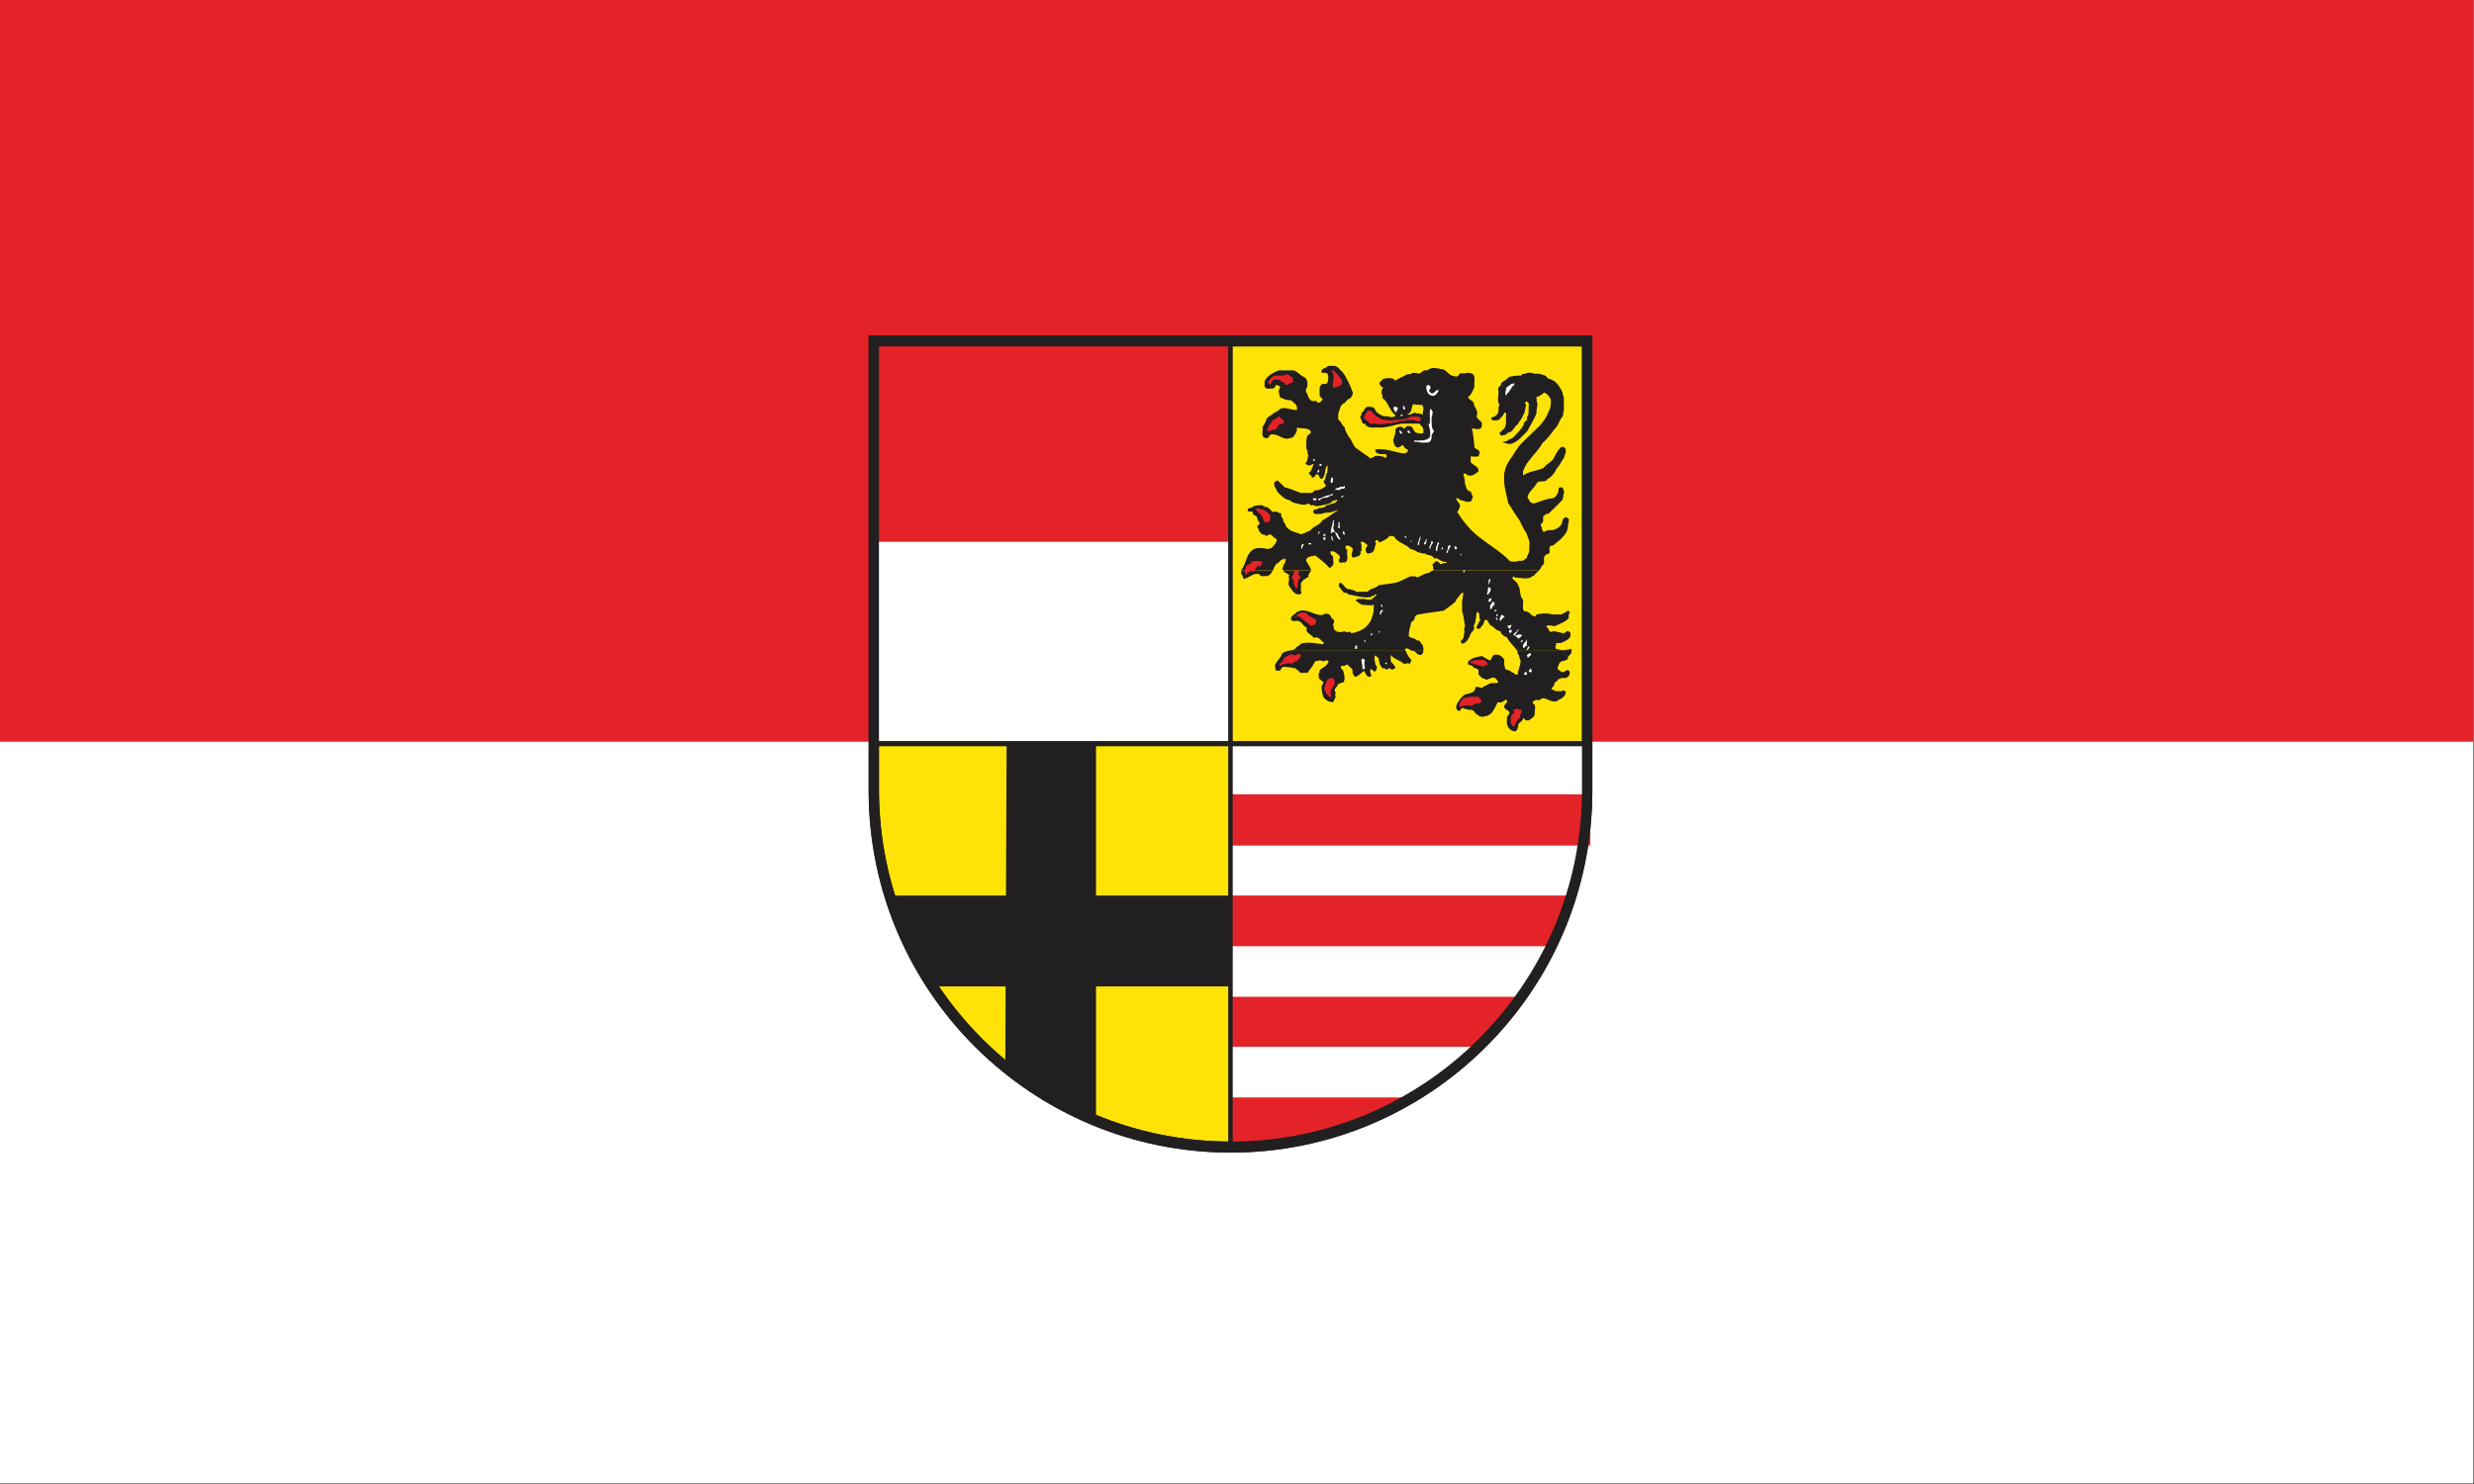 <?xml version="1.0" encoding="UTF-8" standalone="no"?>
<!-- Created with Inkscape (http://www.inkscape.org/) -->

<svg
   xmlns:dc="http://purl.org/dc/elements/1.1/"
   xmlns:cc="http://creativecommons.org/ns#"
   xmlns:rdf="http://www.w3.org/1999/02/22-rdf-syntax-ns#"
   xmlns:svg="http://www.w3.org/2000/svg"
   xmlns="http://www.w3.org/2000/svg"
   xmlns:sodipodi="http://sodipodi.sourceforge.net/DTD/sodipodi-0.dtd"
   xmlns:inkscape="http://www.inkscape.org/namespaces/inkscape"
   version="1.1"
   id="svg2"
   width="2000"
   height="1200"
   viewBox="0 0 2000 1200"
   sodipodi:docname="Flagge Saalekreis.svg"
   inkscape:version="0.92.3 (2405546, 2018-03-11)">
  <rect x="0" y="0" width="2000" height="1200" fill="#333333" stroke="none"/>
  <defs
     id="defs6">
    <clipPath
       id="clipPath223-2">
      <path
         inkscape:connector-curvature="0"
         id="path225-3"
         d="m 404.161,505.122 v -166.41 h 155.181 v 166.41" />
    </clipPath>
    <inkscape:perspective
       id="perspective10"
       inkscape:persp3d-origin="372.04724 : 350.78739 : 1"
       inkscape:vp_z="744.09448 : 526.18109 : 1"
       inkscape:vp_y="0 : 1000 : 0"
       inkscape:vp_x="0 : 526.18109 : 1"
       sodipodi:type="inkscape:persp3d" />
    <inkscape:perspective
       sodipodi:type="inkscape:persp3d"
       inkscape:vp_x="0 : 0.5 : 1"
       inkscape:vp_y="0 : 1000 : 0"
       inkscape:vp_z="1 : 0.5 : 1"
       inkscape:persp3d-origin="0.5 : 0.33333333 : 1"
       id="perspective2824" />
    <inkscape:perspective
       sodipodi:type="inkscape:persp3d"
       inkscape:vp_x="0 : 0.5 : 1"
       inkscape:vp_y="0 : 1000 : 0"
       inkscape:vp_z="1 : 0.5 : 1"
       inkscape:persp3d-origin="0.5 : 0.33333333 : 1"
       id="perspective2917" />
    <inkscape:perspective
       sodipodi:type="inkscape:persp3d"
       inkscape:vp_x="0 : 0.5 : 1"
       inkscape:vp_y="0 : 1000 : 0"
       inkscape:vp_z="1 : 0.5 : 1"
       inkscape:persp3d-origin="0.5 : 0.33333333 : 1"
       id="perspective2939" />
    <inkscape:perspective
       sodipodi:type="inkscape:persp3d"
       inkscape:vp_x="0 : 0.5 : 1"
       inkscape:vp_y="0 : 1000 : 0"
       inkscape:vp_z="1 : 0.5 : 1"
       inkscape:persp3d-origin="0.5 : 0.33333333 : 1"
       id="perspective3163" />
    <inkscape:perspective
       sodipodi:type="inkscape:persp3d"
       inkscape:vp_x="-50 : 600 : 1"
       inkscape:vp_y="0 : 1000 : 0"
       inkscape:vp_z="700 : 600 : 1"
       inkscape:persp3d-origin="300 : 400 : 1"
       id="perspective2852" />
    <inkscape:perspective
       sodipodi:type="inkscape:persp3d"
       inkscape:vp_x="-50 : 600 : 1"
       inkscape:vp_y="0 : 1000 : 0"
       inkscape:vp_z="700 : 600 : 1"
       inkscape:persp3d-origin="300 : 400 : 1"
       id="perspective3108" />
    <inkscape:perspective
       sodipodi:type="inkscape:persp3d"
       inkscape:vp_x="-50 : 600 : 1"
       inkscape:vp_y="0 : 1000 : 0"
       inkscape:vp_z="700 : 600 : 1"
       inkscape:persp3d-origin="300 : 400 : 1"
       id="perspective6350" />
    <inkscape:perspective
       sodipodi:type="inkscape:persp3d"
       inkscape:vp_x="-50 : 600 : 1"
       inkscape:vp_y="0 : 1000 : 0"
       inkscape:vp_z="700 : 600 : 1"
       inkscape:persp3d-origin="300 : 400 : 1"
       id="perspective3332" />
  </defs>
  <sodipodi:namedview
     pagecolor="#ffffff"
     bordercolor="#666666"
     borderopacity="1"
     objecttolerance="10"
     gridtolerance="10"
     guidetolerance="10"
     inkscape:pageopacity="0"
     inkscape:pageshadow="2"
     inkscape:window-width="1920"
     inkscape:window-height="1017"
     id="namedview4"
     showgrid="false"
     inkscape:zoom="0.568"
     inkscape:cx="1000"
     inkscape:cy="600"
     inkscape:window-x="-8"
     inkscape:window-y="-8"
     inkscape:window-maximized="1"
     inkscape:current-layer="g1009" />
  <g
     id="g1015"
     transform="scale(2.548,2.553)">
    <g
       inkscape:label="g1009"
       transform="scale(1.384,1.243)"
       id="g1009">
      <rect
         y="0"
         x="0"
         height="378"
         width="567"
         id="rect2"
         style="display:inline;fill:#ffffff;fill-opacity:1;stroke-width:59.767" />
      <rect
         y="0"
         x="0"
         height="189"
         width="567"
         id="rect4"
         style="fill:#e42328;fill-opacity:1;stroke-width:59.767" />
    </g>
  </g>
  <g
     id="g1539"
     transform="matrix(1.455,0,0,1.458,702.222,271.193)">
    <path
       id="path1250"
       d="m 399.211,252.719 c -0.36,109.081 -88.922,197.643 -198,197.643 -109.441,0 -198,-88.562 -198.36,-197.643 V 3.24 h 396.36 z"
       inkscape:connector-curvature="0"
       style="fill:#ffe307" />
    <path
       id="path1252"
       d="m 399.211,252.719 2.88,0.36 C 401.731,363.959 311.37,453.238 201.211,453.238 90.691,453.239 0.331,363.959 0,253.08 V 252.72 0 h 402.091 v 253.08 l -2.88,-0.361 h -2.88 V 6.12 H 5.73 v 246.599 c 0.36,107.279 87.48,194.402 195.48,194.402 107.64,0 194.789,-87.123 195.12,-194.402 z"
       inkscape:connector-curvature="0"
       style="fill:#211f1f" />
    <rect
       id="rect1254"
       height="111.24"
       width="198"
       y="3.599"
       x="3.211"
       style="fill:#e42328" />
    <rect
       id="rect1256"
       height="111.571"
       width="198"
       y="114.479"
       x="3.211"
       style="fill:#ffffff" />
    <polygon
       id="polygon1258"
       points="126.331,436.32 126.331,227.161 76.649,227.161 75.929,406.08 82.77,411.479 91.409,417.959 100.77,424.44 107.25,428.041 117,431.641 "
       style="fill:#211f1f" />
    <polygon
       id="polygon1260"
       points="16.169,321.839 12.571,310.68 200.851,310.68 200.851,361.08 34.529,361.08 29.49,352.8 24.091,341.641 19.77,331.56 "
       style="fill:#211f1f" />
    <polygon
       id="polygon1262"
       points="389.851,309.239 384.451,325.8 378.691,340.2 371.13,352.44 363.211,365.401 354.571,378.362 342,390.599 330.451,401.758 316.049,412.56 301.649,422.641 282.571,432.362 266.37,439.92 244.049,447.122 221.01,449.999 201.211,450.719 201.211,226.44 399.571,226.44 398.851,239.758 398.49,256.32 397.77,268.92 397.049,283.32 393.809,295.2 "
       style="fill:#ffffff" />
    <polygon
       id="polygon1264"
       points="388.049,322.92 381.211,338.758 200.851,338.758 200.851,310.68 390.929,310.68 "
       style="fill:#e42328" />
    <polygon
       id="polygon1266"
       points="200.851,366.839 364.289,366.839 359.25,373.68 352.049,382.68 346.289,389.161 340.529,394.56 200.851,394.56 "
       style="fill:#e42328" />
    <polygon
       id="polygon1268"
       points="266.37,440.278 256.289,443.518 247.649,445.68 238.649,447.839 230.73,449.278 220.289,450.719 200.851,450.719 200.851,422.641 305.61,422.641 296.61,426.599 290.49,429.479 285.451,431.999 278.61,435.239 271.77,437.758 "
       style="fill:#e42328" />
    <rect
       id="rect1270"
       height="28.441"
       width="200.49"
       y="254.518"
       x="200.49"
       style="fill:#e42328" />
    <path
       id="path1272"
       d="m 399.211,252.719 2.88,0.36 C 401.731,363.959 311.37,453.238 201.211,453.238 90.691,453.239 0.331,363.959 0,253.08 V 252.72 0 h 402.091 v 253.08 l -2.88,-0.361 h -2.88 V 6.12 H 5.73 v 246.599 c 0.36,107.279 87.48,194.402 195.48,194.402 107.64,0 194.789,-87.123 195.12,-194.402 z"
       inkscape:connector-curvature="0"
       style="fill:#211f1f" />
    <rect
       id="rect1274"
       height="448.562"
       width="2.52"
       y="1.8"
       x="199.77"
       style="fill:#211f1f" />
    <rect
       id="rect1276"
       height="2.881"
       width="397.772"
       y="225"
       x="1.049"
       style="fill:#211f1f" />
    <path
       id="path1278"
       d="m 390.571,174.959 c 0.357,2.161 -2.522,2.52 -2.162,4.68 -1.078,0.36 -1.799,1.08 -3.24,1.08 -1.799,0.721 -1.799,2.521 -2.52,3.961 0.36,0.719 1.441,1.44 2.159,1.799 2.191,1.441 2.883,-2.52 4.682,0 0.36,1.8 -0.721,2.881 -2.159,3.601 -1.081,0 -2.522,-0.36 -3.24,0.36 -1.441,0 -1.441,2.159 -2.88,1.8 0,1.44 -0.721,2.159 -1.081,2.88 l -0.721,0.359 c 0,1.441 1.441,1.081 2.162,1.8 1.438,0 3.598,0.36 4.318,-0.359 1.11,-0.36 0.721,0.719 1.441,0.719 0,1.44 -0.721,2.521 -1.802,3.24 -0.36,0.719 -1.799,0.719 -2.88,1.8 -3.601,1.799 -7.198,-3.24 -9.36,-0.721 -1.078,0.721 -2.159,0 -3.24,0.36 -0.357,0.721 -1.438,0.721 -1.049,1.8 2.13,0.719 1.049,3.599 1.049,5.041 0.36,2.52 -1.799,3.239 -3.24,4.318 -1.438,0.36 -2.159,-0.359 -3.237,-1.438 0.357,1.799 -2.162,2.52 -2.522,3.599 -0.357,1.8 -0.357,3.24 -1.799,3.959 -2.159,0 -3.601,-1.438 -4.321,-3.239 -0.718,-1.44 0,-3.24 -0.357,-4.68 0.718,-0.36 0.718,-1.44 1.438,-1.8 0.36,-2.161 -2.159,-1.8 -2.88,-3.601 -0.36,-2.159 2.88,-2.52 1.081,-4.32 -1.441,0.721 -2.52,2.161 -4.682,1.44 -1.078,2.161 -2.159,5.041 -4.318,6.841 -0.36,0.359 -1.441,0.359 -1.802,1.08 -1.409,-0.721 -2.159,1.08 -2.88,0 -1.078,0.36 -1.799,-0.721 -2.52,-1.08 -1.438,-0.721 -1.438,-2.161 -2.88,-2.521 -1.799,0 -3.601,-0.359 -5.039,-1.08 -1.441,0.36 -1.081,2.161 -2.88,1.44 -0.36,-0.719 -1.081,-1.44 -0.721,-2.52 0.721,-2.52 2.52,-4.32 4.318,-6.12 1.802,-0.721 4.321,-1.08 5.763,-2.161 -0.36,-1.08 1.078,-0.719 0.357,-1.8 1.802,-1.799 3.601,1.441 4.682,-0.719 1.438,-0.36 2.52,-1.44 3.961,-1.8 1.438,-0.36 3.598,0.36 4.318,-0.719 -0.721,-1.08 -1.438,-2.521 -3.24,-2.521 0,0.721 -1.438,-0.359 -1.078,0.721 -1.441,-0.36 -2.162,1.44 -3.24,0 -1.441,0 -2.162,-1.08 -2.88,-1.8 -1.441,-0.719 0.357,-3.599 -1.441,-3.599 -0.721,-0.721 -2.159,-0.36 -2.52,-1.8 -0.721,0.359 -0.721,-0.721 -1.799,-0.36 -0.691,-0.36 -0.691,-0.719 -0.691,-1.8 2.13,-2.52 5.73,-2.88 7.89,-3.24 1.441,1.081 3.24,1.8 4.321,2.521 1.078,-1.081 1.078,-2.521 2.52,-3.24 2.52,-0.36 3.961,0.719 5.039,2.159 1.081,0.721 -0.36,2.881 0.721,4.32 -0.36,2.88 3.24,1.441 3.601,3.24 1.799,0 2.159,2.161 3.601,1.081 0,-3.24 2.88,-6.48 0.718,-9.36 0.36,-1.8 -1.078,-1.081 -0.718,-2.52 0,-0.36 -0.36,-0.721 -0.36,-1.081 z m -82.441,0 c 0,0.36 0,0.36 0,0.721 -0.36,1.08 -1.081,1.799 -2.13,1.44 -1.471,0 -1.831,-1.8 -3.27,-2.161 z m -9.721,0 c 0.721,2.161 2.162,3.961 3.24,5.401 -0.721,0.359 -0.36,1.44 -1.078,1.8 -1.081,-0.721 -1.802,0 -3.24,0 -2.162,-2.161 -5.76,-2.521 -7.201,-5.041 0,1.44 -0.36,3.24 0.36,4.32 1.081,0.721 1.799,1.8 2.159,2.88 -0.36,0.721 -1.078,0.721 -1.799,1.08 -0.721,0 -0.721,-1.08 -2.159,-0.719 0,1.08 -1.081,0.36 -1.802,0.36 0,-0.721 -0.721,-0.36 -1.081,-0.36 -2.159,-1.44 -2.159,-3.961 -2.52,-5.76 l -1.799,-1.441 c -0.721,0.721 -0.36,2.161 -0.36,2.881 0.36,1.08 0.36,2.88 1.441,3.599 -0.36,0.721 -0.36,2.161 -1.441,2.52 -0.36,-0.359 -1.438,-1.08 -2.13,-1.438 -1.471,2.159 1.77,3.599 -0.75,4.32 -1.441,0 -2.159,-1.8 -2.88,-3.24 -1.799,0.719 -2.88,2.88 -5.039,3.24 -1.081,-0.721 -1.802,-2.161 -1.441,-3.961 l -2.88,-2.88 c -1.081,0.36 -1.799,1.08 -3.24,0.721 -0.36,0.359 -0.721,1.44 0,1.8 1.081,0.359 1.081,2.159 1.441,3.239 0.36,1.44 0.36,3.601 -0.721,4.32 -1.441,-0.359 -1.441,1.081 -2.88,0.721 0.39,1.8 -2.52,2.159 -1.441,4.32 1.081,0.721 -0.718,1.44 0.36,2.521 -0.36,1.438 -1.078,2.159 -1.438,3.239 -2.162,0 -4.321,-1.08 -5.399,-2.88 -0.691,-0.359 0,-1.8 -0.691,-1.8 0,-1.799 -0.75,-3.24 0,-5.039 0.691,0.36 0,-1.081 0.691,-1.081 -0.36,-1.438 -3.24,-1.438 -2.522,-3.959 -0.718,-1.08 0.721,-1.44 0.36,-2.88 1.802,-1.8 4.321,-2.161 5.042,-5.041 -0.36,-0.359 -1.081,-0.719 -1.802,-0.359 -1.438,1.08 -2.88,-1.081 -4.318,0.359 -1.081,-0.719 -1.441,0.36 -2.162,1.441 -0.718,1.438 -2.159,3.239 -3.598,5.039 -1.441,-0.36 -3.961,0.721 -4.682,-1.08 -0.721,-0.36 -1.438,-1.08 -1.799,-1.44 -2.52,-0.36 -4.321,-1.081 -7.201,-0.721 -0.36,0.36 -1.081,0.721 -1.081,1.8 -0.718,0 -2.52,0.719 -2.88,-0.36 0,-1.08 -0.718,-2.88 0.36,-3.599 0.721,-1.8 2.88,-3.24 3.24,-5.401 1.081,-0.719 2.159,-1.08 3.24,-1.44 h 65.521 z"
       inkscape:connector-curvature="0"
       style="fill:#211f1f" />
    <path
       id="path1280"
       d="m 372.571,130.32 c -1.081,1.08 -2.162,1.8 -2.88,2.88 -0.691,0.36 -1.441,0.36 -1.802,1.08 -2.88,1.081 -6.12,0 -9,0 l -0.36,-0.719 c -0.36,0.36 -1.078,0.719 -0.721,1.44 1.081,1.08 2.883,2.161 3.24,3.959 1.441,2.161 0.36,5.76 2.522,7.56 0.357,2.161 -0.721,5.041 0.718,6.48 2.162,0 3.24,1.08 4.321,2.52 1.081,-0.359 1.438,1.08 2.159,0 0,-1.08 1.081,-0.719 2.159,-1.08 2.162,-0.36 5.071,-0.36 6.841,0.36 2.159,-0.36 5.399,0.719 6.841,-1.081 0.721,0 1.438,-0.719 1.799,-1.08 2.52,0.721 -0.36,2.161 0.721,3.959 -2.13,2.521 -5.039,3.24 -7.919,4.68 -0.721,0 -2.52,-0.719 -4.321,-0.359 l -0.36,0.719 c 1.471,0.721 1.081,2.521 2.52,2.88 1.802,-1.08 4.321,0.36 5.76,0.36 2.522,1.44 2.522,-2.161 4.682,-0.36 0.721,0.36 0.36,1.44 0.36,2.521 -1.081,2.159 -3.961,2.88 -5.399,3.599 h -2.522 c 0.36,1.44 -1.078,2.161 0,3.24 0.36,0.36 1.441,-0.36 1.441,0.36 2.52,0.719 5.039,0 6.841,-0.36 0.36,0.36 0.36,0.719 0.36,1.08 h -30.24 c -1.802,-2.88 -4.682,-5.039 -5.76,-7.56 -1.802,-0.359 -2.162,-1.44 -3.24,-2.159 0.36,-1.08 -0.721,-1.08 -1.081,-1.44 -1.799,0 -2.88,-2.521 -4.679,-2.88 -0.721,-0.721 -1.081,-1.8 -1.802,-2.88 -0.36,-0.36 -1.438,-0.36 -1.77,0.359 0,1.8 -1.471,2.88 -2.549,4.32 h -1.441 c -0.721,-1.799 1.081,-2.52 1.081,-3.959 0,-0.36 1.078,-0.36 0.718,-1.08 -1.078,-1.081 0.36,-3.961 -1.799,-4.32 -0.721,2.159 -0.36,5.399 -1.799,7.56 1.078,3.24 -2.162,3.599 -2.162,5.76 -1.049,2.159 -2.159,3.959 -4.318,4.32 -0.721,0 -0.36,-1.08 -0.721,-1.8 2.159,-0.721 1.441,-3.24 2.159,-5.039 -1.078,-1.081 0.721,-2.521 0,-3.961 -0.36,-2.52 -0.718,-5.039 -1.438,-7.2 v -5.401 l 0.721,-4.679 c -1.441,-0.721 -1.081,1.08 -2.162,1.08 -0.36,1.44 -1.799,1.8 -2.159,3.599 -1.799,1.8 -4.321,3.24 -6.48,5.041 -3.958,0.721 -8.279,1.08 -11.88,1.8 -1.438,0.36 -3.601,0 -4.318,1.8 0,1.44 -0.721,2.159 -1.802,2.52 -0.721,2.88 -1.799,5.401 -1.438,8.281 1.078,1.08 3.598,0.719 4.318,2.159 2.162,-0.36 2.162,1.8 3.24,2.52 0.36,1.441 0.721,2.161 0.36,3.24 h -5.399 c 0,0 0,0 -0.36,0 -1.441,0 -2.159,-1.44 -3.601,-1.44 0,0.36 -1.078,0.36 -0.721,1.08 0.36,0 0.36,0.36 0.36,0.36 h -65.52 c 1.802,-0.36 3.601,-0.36 4.682,-1.799 0.718,-1.081 2.159,-1.081 2.52,-2.161 3.601,-1.08 7.559,-0.36 10.078,0 1.081,0 2.522,0.719 2.88,-0.36 -1.799,-1.44 -2.88,-3.959 -5.76,-2.88 -1.078,-1.8 -3.24,-2.161 -3.958,-3.959 V 162 c -2.162,-0.721 -2.522,-3.24 -4.682,-3.601 -1.078,-0.359 -3.24,0.721 -3.958,-0.719 -0.36,-2.52 2.52,-2.88 3.237,-4.32 0.36,-0.36 1.441,0 1.802,-0.721 4.318,-0.719 7.919,2.521 12.27,2.521 0.691,-0.36 1.409,-1.081 2.851,-0.721 2.159,0 1.799,2.88 3.601,3.24 0.718,1.799 -1.081,2.52 0,3.959 -0.36,1.44 0.718,1.8 1.438,2.521 1.11,0.359 2.88,0.719 3.961,0 1.078,0 1.799,0.359 2.159,0.719 0,-0.719 1.081,-0.36 1.799,-0.36 0,1.08 1.081,0.36 2.191,0.36 2.13,-0.719 5.73,-1.8 7.529,-4.68 1.802,-1.8 2.162,-3.959 2.88,-6.48 0.36,-1.08 0,-2.88 0.36,-4.32 -2.159,0.721 -4.679,0 -6.841,0 -1.078,-0.719 -2.159,-1.44 -3.237,-2.159 0.357,-1.8 3.237,-0.721 5.039,-1.08 0.721,0.719 2.52,0.359 3.601,0.359 1.078,-1.08 2.159,-1.8 2.88,-2.52 -1.081,-1.8 -0.721,1.44 -2.52,0.36 l -0.36,0.719 c -4.682,0.721 -8.64,-0.719 -12.961,-1.44 -0.36,-1.08 -1.799,-0.719 -2.52,-1.08 -0.721,-1.081 -1.802,-2.161 -2.52,-3.24 0,-0.721 -0.331,-1.8 0.718,-2.159 2.162,0.719 2.522,3.959 5.402,3.599 1.078,0.719 2.88,0.36 3.24,1.44 h 6.478 c 1.831,-2.159 4.682,-1.8 6.12,-3.601 3.601,-0.719 7.562,-0.719 10.802,-1.799 2.909,-1.081 4.318,-2.161 7.198,-3.24 1.081,0.36 2.88,-0.36 3.24,0.719 2.52,-0.719 4.321,-2.52 6.841,-2.52 0.36,-0.719 1.799,-1.08 2.159,-1.44 h 59.042 z m -126.72,0 c -0.36,1.08 -1.802,1.8 -1.441,3.601 -1.799,1.08 -3.601,1.799 -4.318,3.959 0.36,1.44 -0.36,3.24 0.36,4.68 0,1.08 -1.081,1.08 -2.162,1.08 -2.52,-0.719 -3.24,-2.88 -4.679,-4.68 -1.081,-1.44 0.721,-3.599 -0.36,-5.399 0.36,0 0.36,-0.36 0.36,-0.721 -1.081,-1.08 -2.88,-1.08 -3.24,-2.52 z m -21.241,0 c -0.721,1.44 -1.441,2.52 -3.24,3.24 -1.441,-0.36 -3.601,0.719 -4.321,-1.081 -3.598,-1.08 -5.399,2.161 -8.64,2.521 -0.718,-0.721 -0.36,-2.161 -1.409,-2.521 0,-0.719 0,-1.438 0,-2.159 z"
       inkscape:connector-curvature="0"
       style="fill:#211f1f" />
    <path
       id="path1282"
       d="m 207,130.32 c 0,-0.36 0.331,-0.721 0.691,-1.08 2.52,-3.961 1.799,-7.92 6.478,-10.8 1.831,-0.721 5.042,-0.721 6.841,0 1.799,0 3.24,-0.36 3.99,-1.8 1.049,-1.08 1.77,-2.161 1.77,-3.599 -1.438,-0.721 -2.159,-1.441 -3.24,-2.521 -1.438,-0.719 -2.159,1.8 -3.601,0 -1.799,0.36 -2.159,-1.44 -3.237,-2.159 0.357,-1.44 -1.081,-1.44 -0.691,-2.521 0.691,-0.719 1.049,-1.08 1.409,-1.799 -1.078,-0.721 -1.409,-2.161 -1.799,-3.601 -0.721,-0.721 -2.52,-0.721 -2.159,-2.161 -0.36,-1.44 -2.88,0.36 -2.88,-1.44 0.357,-1.799 2.88,-0.719 3.237,-2.159 1.802,-0.36 5.042,-1.081 6.12,0.36 2.162,0 3.24,1.438 4.321,2.88 1.081,0 2.52,-0.721 3.24,0.359 0.36,0.36 1.799,0 1.799,1.081 -0.36,1.8 1.441,2.159 1.081,3.599 0.36,1.081 1.438,1.8 1.438,2.88 1.802,2.521 4.682,3.24 7.201,3.961 1.081,1.08 2.52,0 3.601,-0.36 1.081,-0.721 2.52,-0.721 3.601,-2.161 1.799,-1.8 4.679,-2.159 5.789,-4.68 3.211,-1.438 6.091,-4.32 9.331,-5.76 -2.522,0.36 -4.682,1.8 -7.562,1.44 0,0.721 -1.438,-0.359 -1.438,0.721 -1.802,-0.36 -4.682,1.08 -5.402,-1.08 0,-1.081 0.721,-1.081 1.081,-1.441 1.799,0.36 1.441,-1.08 3.24,-0.719 1.081,-0.36 2.52,-0.36 2.88,-1.44 1.799,-0.36 3.24,-1.08 5.039,-1.44 l 1.441,-1.44 c -1.441,-0.721 -1.441,0.721 -2.88,0.36 -0.36,0.719 -1.081,1.08 -1.802,1.44 -2.159,0.719 -4.318,1.08 -6.478,1.44 -1.441,0.36 -2.162,-1.081 -3.601,-0.36 -0.721,-0.36 -1.081,-1.08 -1.802,-1.08 -0.718,1.08 -2.159,0.359 -3.24,0.719 -2.159,-0.719 -5.039,-0.719 -6.809,-2.52 -2.909,-0.36 -4.711,-2.52 -6.87,-4.68 -0.36,-0.719 -0.721,-1.44 -1.081,-2.161 -0.718,-0.719 -0.718,-1.799 -0.718,-2.88 0.718,-0.719 1.078,-1.44 2.159,-1.08 l 3.601,3.601 c 3.24,0.719 6.12,2.159 9.36,3.239 2.549,-0.719 6.12,1.081 7.198,-1.438 2.52,0 4.682,-1.081 6.48,-2.521 -0.36,-1.08 -1.081,-1.44 -1.438,-2.52 1.438,-1.08 1.078,-3.601 2.159,-5.041 0,-1.44 0.36,-2.52 0,-3.959 -1.802,2.161 -0.721,5.399 -2.851,7.56 -2.191,0.36 -1.11,-2.88 -3.27,-2.52 -0.721,0.719 -1.081,2.159 -2.52,1.799 0.36,-1.44 -3.211,-2.159 -0.721,-3.24 0.721,-1.438 1.438,-3.239 1.799,-4.32 -1.078,0 -2.52,1.8 -3.598,0.36 C 243,72 243,71.279 242.61,70.92 c 1.438,-1.081 1.081,-3.24 1.799,-4.321 -1.078,-0.719 0,-2.52 -1.078,-3.239 -0.331,-2.521 -0.331,-5.401 0.36,-7.56 0.718,-1.081 2.52,-1.081 1.799,-2.88 -1.799,-1.8 -5.039,-1.081 -7.562,-1.8 0.36,2.159 -1.078,3.959 -2.159,5.399 -0.721,0.36 -1.77,0.36 -2.52,0.721 -3.601,0.719 -6.12,-3.24 -10.081,-2.161 -0.718,0.721 -1.078,2.52 -2.88,1.8 -2.52,-0.719 -1.078,-3.959 -1.438,-6.12 0.721,-1.08 1.799,-2.52 2.159,-4.32 1.081,-1.8 3.24,-2.161 4.321,-3.601 2.159,-0.36 2.88,-2.52 5.039,-2.52 2.88,0 4.679,1.08 7.559,1.08 0.721,-2.88 -1.799,-3.959 -3.237,-5.399 -1.802,0 -3.601,-0.36 -4.682,-1.08 -2.159,0 -1.799,-2.88 -2.159,-3.961 0,-1.08 1.438,-2.159 0.36,-2.88 -1.081,0 -1.802,-1.44 -2.162,0 0,0.721 -1.049,1.081 -1.438,1.44 -1.441,-0.359 -3.24,0.721 -4.321,-0.719 -0.718,-0.721 0,-2.161 -0.36,-3.24 1.441,-3.24 5.071,-5.041 7.922,-6.12 h 6.48 c 3.24,-0.721 4.679,2.52 7.559,3.601 1.802,1.08 2.159,3.239 1.802,5.399 -0.36,0.721 -1.081,1.8 -0.691,2.88 1.049,1.08 1.049,3.959 3.211,5.041 1.078,0.359 2.88,-0.721 2.88,0.719 1.799,0.721 2.159,-0.719 3.24,-1.44 -0.331,-0.719 -1.441,-1.44 -1.802,-2.161 0.36,-1.799 -0.721,-5.039 1.081,-6.119 0.39,-1.081 2.52,0.359 3.24,-1.081 0.72,-1.44 0.721,-3.959 0,-5.039 -0.36,-1.08 -3.961,0.359 -3.24,-1.44 0.39,-1.081 0.721,-1.081 1.081,-1.44 1.799,-0.36 1.799,-1.081 2.88,-1.44 h 2.159 1.438 c 0.721,0.36 1.441,0.721 1.831,1.081 0.691,0.719 1.049,1.44 2.13,2.161 1.799,2.159 2.88,4.679 3.961,6.839 0.36,1.08 1.078,2.161 1.438,3.599 0.36,0.36 0.721,1.8 0.36,2.161 -0.36,0.719 -0.721,1.8 -1.438,2.161 -1.081,0.359 -2.162,1.44 -2.88,2.52 -2.522,0.721 -2.88,3.959 -3.571,5.76 0,1.44 -0.75,3.961 1.049,4.32 0.721,1.8 1.441,2.521 2.522,3.601 0,1.8 1.438,3.599 2.159,5.041 2.159,2.159 2.159,5.76 5.399,7.2 2.159,1.8 4.679,3.239 6.87,5.039 0.331,-1.08 1.77,-0.359 2.13,-1.44 2.159,-0.36 4.679,0 6.48,1.081 0.39,-0.721 0,-1.441 0,-2.161 -2.159,0 -5.399,0.36 -6.12,-1.8 V 63.36 c 5.76,-1.081 11.159,1.8 16.559,2.159 0.36,-0.719 2.162,-0.719 1.441,-2.159 -1.081,-0.36 -1.799,-1.081 -2.159,-1.8 -0.33,-0.721 -0.33,-0.721 -0.72,-0.721 -1.081,0.721 -2.52,2.161 -3.961,0.721 -0.721,-1.44 -1.799,-3.24 -0.721,-4.68 0,-0.719 0,-1.44 0.721,-1.8 l -0.36,-0.719 c 0.721,0 0.36,-1.44 0.36,-2.161 0.721,-1.08 1.802,-1.8 3.601,-1.44 0.75,0 0.75,1.44 1.799,0.719 0.36,-1.08 1.441,-1.438 2.88,-1.08 1.802,0.36 1.441,2.521 3.24,3.601 1.081,0 2.162,0.719 3.601,0.36 0.36,-0.36 0.721,-1.081 0.36,-1.8 0.36,-1.44 -1.438,-2.52 -2.13,-3.601 h -10.11 c -3.961,0.721 -7.559,2.161 -11.52,2.161 -2.88,-0.36 -7.201,1.08 -8.64,-2.161 -1.441,0.36 -1.441,-0.719 -1.802,-1.44 0,-1.08 -1.078,-1.44 -0.718,-2.88 1.078,0 0.36,-1.44 0.718,-1.8 1.802,-0.719 1.441,-3.24 3.601,-3.24 1.471,0 2.88,0 3.601,1.081 0.721,2.52 3.601,3.599 5.399,4.32 2.162,-0.721 3.601,1.08 5.399,0 0.36,0 1.081,0 0.721,-0.721 -3.24,-2.52 -3.601,-6.479 -6.48,-9 -1.438,-0.359 0,-2.159 -1.078,-2.52 -0.36,-1.44 0,-3.24 1.078,-3.959 -1.438,0.36 -1.438,-1.081 -2.159,-1.44 -0.721,-1.8 1.081,-1.8 1.799,-3.24 1.802,-0.36 5.763,-1.08 6.841,1.08 2.159,-1.8 4.351,-2.159 6.48,-3.601 1.081,-0.359 2.52,0.36 2.52,-0.719 1.081,0 2.88,-0.36 3.601,0.36 2.159,0 2.52,-2.521 5.039,-1.8 1.081,-1.08 3.601,-1.8 5.402,-1.08 1.438,-0.36 1.799,0.719 3.237,0.359 1.802,0.721 2.88,2.161 4.321,3.24 1.441,0.36 3.601,1.8 4.679,0 0.36,-1.799 2.88,-0.36 3.961,-1.08 1.441,-0.36 2.88,0 3.961,0.719 1.438,1.8 0.36,4.68 0.721,6.841 -0.721,1.8 -1.441,4.32 -3.571,5.76 0.331,1.44 2.49,1.8 3.211,3.24 0,2.52 2.52,3.959 1.799,6.48 -1.081,3.24 3.99,3.24 2.52,6.12 0.36,1.08 -0.36,1.438 -1.078,1.799 -1.441,0.36 -2.88,0 -4.321,-0.36 0.721,3.24 1.081,6.48 1.441,9.721 -0.721,2.161 2.88,1.44 2.88,3.961 -0.36,0.719 0,1.799 -1.441,2.159 -0.721,-0.36 -2.159,0.36 -2.88,-0.36 -1.081,0 -0.36,1.8 -0.721,2.88 0.36,2.161 5.042,2.521 4.321,5.76 -1.802,1.081 -2.88,2.521 -5.399,2.161 -1.081,-0.36 -1.441,-1.44 -2.88,-1.08 0,1.44 1.078,3.24 0.718,5.039 0.721,1.8 0.721,3.601 2.162,4.68 1.078,-0.359 1.078,0.36 1.438,0.721 0,1.44 1.802,2.52 0.36,3.599 0.36,1.081 -0.721,1.081 -0.721,1.441 -2.52,0.719 -3.601,-0.721 -5.76,-0.721 -0.36,-1.08 -1.438,-0.721 -2.159,-1.44 -0.36,2.52 3.601,3.24 1.438,6.12 0.36,1.08 -1.078,0.719 -0.718,2.159 1.799,2.881 4.679,6.841 7.559,9.721 6.48,6.479 15.48,10.8 21.601,17.279 1.438,0.36 3.961,0.36 5.399,-0.359 2.159,0.719 2.52,-1.081 3.961,-1.441 0,-1.08 0.36,-1.438 0.721,-2.159 1.078,-1.8 0.357,-4.68 0.718,-6.841 -0.718,-1.799 -1.078,-3.239 -1.799,-5.039 -1.799,-2.161 -2.52,-4.68 -3.961,-7.2 -2.159,-2.88 -4.318,-6.48 -6.12,-9.36 -0.718,-3.959 -2.159,-8.281 -2.159,-11.88 0,-1.8 -0.36,-3.959 0.36,-5.76 0.36,-3.24 2.88,-6.12 2.88,-6.48 2.159,-2.88 3.961,-6.48 6.48,-9 l 10.078,-9.719 c 2.162,-2.52 3.961,-5.04 5.071,-8.28 1.049,-1.44 1.049,-3.959 1.049,-6.12 -0.718,-1.8 -2.159,-3.24 -3.598,-3.959 -1.441,1.08 -3.24,2.52 -4.682,2.52 0.721,0.721 0,2.52 0.721,3.24 0.36,2.159 -0.721,3.24 -0.36,5.399 -1.081,3.601 -3.601,6.841 -5.039,10.081 -2.52,2.52 -5.399,6.12 -9,7.2 -1.802,0.359 -3.601,-0.36 -5.042,-1.08 l 2.522,-0.36 c 0.718,-1.081 2.159,-1.081 3.237,-1.8 2.191,-2.161 4.682,-4.68 6.12,-7.2 -0.357,-2.161 2.522,-1.8 1.802,-4.32 1.438,-1.44 0.721,-5.041 1.078,-7.56 -0.718,-0.36 -0.718,-1.44 -1.799,-1.081 -0.36,0.721 -0.36,1.441 0.36,1.8 -0.721,1.8 -0.36,3.959 -1.799,5.76 -0.36,1.8 -2.162,3.24 -2.88,5.041 -2.522,1.44 -2.522,4.68 -5.763,4.68 -0.357,1.44 -2.52,1.08 -3.237,1.8 -0.36,-0.721 -1.441,-0.721 -1.081,-1.8 1.081,-1.08 2.159,-1.8 2.88,-2.88 1.081,-2.161 0.36,-5.401 0.721,-7.92 -0.36,-0.36 -0.721,-0.36 -1.081,-0.36 -0.36,1.8 -1.799,2.521 -2.88,3.961 -0.721,0.36 -2.52,0.36 -3.601,0.36 0,-0.721 -1.078,-0.36 -0.721,-1.441 1.802,-0.719 3.961,-1.44 3.961,-3.959 0.36,-1.08 -0.36,-2.52 0.721,-2.88 -1.802,-2.88 -0.36,-5.76 -0.721,-8.281 -0.721,-2.52 1.802,-2.159 1.441,-3.959 1.078,-1.44 3.24,-1.8 3.958,-3.24 2.162,-1.08 5.042,-1.08 7.201,-1.08 0.36,-1.44 2.52,-0.721 3.24,-1.44 2.159,-0.719 3.961,0.719 5.399,0.36 2.159,0 3.961,0.719 5.399,1.44 0,0.719 1.081,1.08 1.471,1.44 1.049,0 2.49,1.08 3.211,1.44 2.159,1.8 3.24,3.959 4.318,6.12 0,1.08 0.36,1.799 0.721,2.52 v 7.92 c -0.721,0.359 0,2.159 -0.721,2.88 -1.799,1.8 -2.159,5.041 -4.318,6.839 -2.162,2.88 -4.321,5.76 -6.841,7.92 -3.24,5.76 -9,9.719 -10.799,15.839 0,0.721 0,1.8 0,2.161 3.237,-2.52 7.919,-2.52 11.52,-4.32 1.438,-2.161 3.958,-2.88 5.399,-5.041 1.081,-2.159 2.52,-5.039 4.318,-6.479 1.081,-0.36 1.441,0 2.191,0.719 1.049,1.8 -0.39,3.601 -0.75,5.401 -1.441,1.799 -2.159,3.959 -3.961,5.76 -1.078,2.52 -2.88,4.679 -5.399,6.12 -1.081,2.159 -4.318,0 -5.76,2.159 -1.438,2.88 -5.039,5.041 -5.039,7.92 0.718,1.08 1.438,3.24 3.601,3.24 3.598,-1.08 7.198,-2.88 10.438,-2.88 1.799,-0.721 3.24,-2.881 3.24,-5.401 0.36,-1.08 1.438,-0.36 2.159,-0.719 0.36,1.44 1.471,2.88 0.36,4.32 0.36,1.08 -0.36,1.44 -0.36,2.52 -2.52,2.88 -5.399,5.399 -7.919,7.92 -1.802,-0.36 -1.802,1.08 -2.88,1.44 0,1.8 0.36,3.601 -1.081,3.959 -0.721,1.44 0.721,1.8 0.36,2.88 0.36,0.36 0.36,1.44 1.081,1.8 0.36,-0.36 1.078,-0.36 1.438,-0.719 1.471,-0.721 3.601,0 4.682,-0.721 1.078,-0.36 2.159,-1.08 2.88,-1.8 1.799,-1.44 0.718,-4.679 3.601,-5.039 0.718,0.36 1.078,1.08 1.438,1.44 -0.721,2.52 -0.36,4.68 -1.438,6.839 -1.802,3.24 -5.402,5.76 -7.562,7.56 -1.081,-0.36 -1.081,0.36 -1.799,0.721 -0.331,1.44 0.718,3.599 -1.081,3.959 -1.081,-0.36 -0.721,1.08 -1.441,0.721 -1.438,1.438 0.36,4.679 -1.438,5.399 -0.721,1.08 -1.081,1.8 -1.799,2.88 h -59.042 c 0.36,-0.36 0.721,-0.721 0,-1.08 0.36,-1.44 -0.36,-1.44 -0.36,-2.161 1.081,-0.36 1.831,-2.88 3.24,-1.44 0.721,0 0.721,1.8 2.162,1.08 0.357,-1.08 2.88,0.36 2.52,-1.08 -2.52,0.36 -4.321,-1.8 -6.091,-2.161 l -0.75,0.36 c -1.081,-2.52 -3.961,-1.44 -5.039,-2.88 -1.802,0.36 -2.88,-0.719 -4.321,-0.719 -1.081,-1.08 -2.52,-1.44 -3.961,-1.8 -2.52,-2.88 -6.838,-3.24 -9,-6.841 -0.357,-0.359 -1.438,-0.359 -2.52,-0.359 -1.409,1.8 -3.24,2.52 -5.399,3.599 -0.721,0 -1.438,-2.52 -2.52,-0.719 -0.36,0.719 1.081,1.44 0,2.159 -0.36,1.44 -0.36,3.601 -2.159,4.32 -1.081,0 -2.162,1.081 -2.88,-0.359 0,-0.36 -0.36,-1.08 -0.36,-2.161 0.718,-0.36 0.718,-1.08 1.078,-1.8 -1.078,-0.719 -1.799,-1.8 -3.24,-1.8 l -0.718,0.36 c 1.078,1.081 0.36,3.24 0.718,4.68 -1.078,0 -0.357,1.08 -0.718,1.8 -0.721,1.8 -2.52,1.08 -3.961,2.159 0,-0.719 -0.36,-0.719 -0.721,-0.719 -0.721,-1.8 0.721,-2.88 0.36,-4.68 -1.081,-0.719 -1.799,-1.8 -3.24,-1.44 -1.438,0.36 -0.36,1.44 -0.36,2.161 h 0.721 c -0.721,2.52 1.081,6.12 -1.438,7.2 -1.081,-0.36 -3.24,0.719 -3.24,-0.721 -0.721,-1.44 1.078,-1.08 0.36,-2.88 -1.441,-1.44 -3.24,-3.239 -5.042,-2.52 -0.36,1.44 0.721,2.161 1.441,2.88 -0.36,1.8 1.078,5.041 -1.081,5.401 0,0.719 -0.36,0.719 -1.081,0.719 -2.52,-2.88 -5.039,-4.68 -7.919,-6.839 -1.799,0.719 -3.961,0 -5.01,2.52 0.331,1.44 1.77,2.88 2.49,4.68 0,0.359 0.36,0.719 0.36,1.08 h -15.48 c 0,0 0,-0.36 -0.36,-0.36 -0.36,-2.52 2.52,-4.32 1.441,-6.12 -0.721,-0.36 -0.721,0.721 -1.802,0.36 -1.078,0.721 -1.799,2.161 -3.24,2.52 -0.718,1.081 -1.409,2.521 -1.799,3.601 H 207 Z"
       inkscape:connector-curvature="0"
       style="fill:#211f1f" />
    <path
       id="path1284"
       d="m 260.61,21.599 c 0.39,1.441 2.52,2.88 2.52,3.961 0,0.719 -0.721,2.159 -1.081,2.52 -0.357,0 -1.049,0 -1.438,0.36 -3.601,0.721 -2.159,1.08 -2.88,-1.8 0.721,-1.08 0.721,-4.32 0.36,-5.399 0,-0.721 -1.081,-0.721 -0.721,-1.8 1.439,-10e-4 2.159,1.439 3.24,2.158 z"
       inkscape:connector-curvature="0"
       style="fill:#e42328" />
    <path
       id="path1286"
       d="m 235.77,23.76 c -0.36,0.719 0.721,2.88 -1.078,2.52 -1.441,0.36 -1.441,1.44 -3.24,1.081 -0.721,-1.8 -2.522,-1.8 -3.601,-2.881 -1.081,0.36 -3.24,-0.719 -3.601,1.081 0,0.719 -0.721,1.08 -1.441,1.8 -0.357,-0.36 -1.078,-0.721 -0.718,-1.8 1.078,-1.44 2.159,-3.24 4.318,-3.24 h 4.682 c 0,-1.08 1.438,-0.36 1.799,-0.721 0.72,0.72 2.159,1.441 2.88,2.16 z"
       inkscape:connector-curvature="0"
       style="fill:#e42328" />
    <path
       id="path1288"
       d="m 358.89,26.64 c 0,1.44 -1.799,1.44 -1.799,2.88 -1.081,0.721 -1.081,2.161 -2.162,2.521 -0.718,0.359 0,1.438 -1.078,1.08 -0.36,-1.44 0.36,-2.521 0.36,-3.959 1.438,-1.082 2.519,-2.522 4.679,-2.522 z"
       inkscape:connector-curvature="0"
       style="fill:#ffffff" />
    <path
       id="path1290"
       d="m 313.89,32.041 c 0.721,-1.081 1.802,-1.8 2.88,-1.8 -0.36,1.44 -1.438,2.52 -2.52,3.239 -3.24,0.36 -4.679,-2.52 -4.321,-5.399 0.36,-0.719 1.802,-0.719 2.162,0.36 0.718,1.44 -1.441,1.44 -0.36,2.88 0.72,1.078 1.438,0.72 2.159,0.72 z"
       inkscape:connector-curvature="0"
       style="fill:#ffffff" />
    <path
       id="path1292"
       d="m 302.37,38.161 c 1.081,0 3.961,0.719 5.039,0.359 1.081,1.08 0.721,2.161 0.721,3.601 -0.721,0 0.36,1.8 -0.721,1.8 -0.718,-0.721 -2.88,-0.721 -3.24,-0.721 0,0 -0.36,-0.36 -0.718,-0.36 -1.441,0.36 -2.522,1.44 -4.321,1.081 2.88,-1.082 2.519,-3.962 3.24,-5.76 z"
       inkscape:connector-curvature="0"
       style="fill:#ffe307" />
    <path
       id="path1294"
       d="M 298.049,41.041 H 297 c 0,-0.721 -0.39,-1.441 0.331,-2.161 0.36,0.719 0.718,1.44 0.718,2.161 z"
       inkscape:connector-curvature="0"
       style="fill:#ffffff" />
    <path
       id="path1296"
       d="m 293.01,42.839 c -0.36,-0.719 -2.159,-2.159 -1.081,-3.24 3.961,0 1.081,2.161 1.081,3.24 z"
       inkscape:connector-curvature="0"
       style="fill:#ffffff" />
    <path
       id="path1298"
       d="m 313.529,42.839 c -0.721,0.36 0,1.8 -0.721,2.161 0,3.24 -0.357,6.479 1.441,8.279 -0.721,0.36 -1.081,1.44 -1.441,2.161 -0.357,0.721 0.36,2.159 -0.357,2.159 0,1.441 -1.081,1.441 -1.441,1.8 -2.159,0 -4.318,0.36 -5.76,-0.359 h -2.159 v -0.72 c 3.24,0 6.838,0.36 8.64,-1.8 0.721,-2.52 0,-5.041 -0.721,-7.2 l 0.721,-0.36 c 0.36,-2.88 -0.36,-6.12 0.36,-8.279 0.718,0.36 1.078,1.439 1.438,2.158 z"
       inkscape:connector-curvature="0"
       style="fill:#ffffff" />
    <path
       id="path1300"
       d="m 279,41.76 c 1.409,1.44 2.851,3.601 5.01,3.959 0.36,1.441 2.88,0.721 3.99,1.441 1.409,0 3.571,0.359 4.649,-0.36 2.52,0.36 3.961,-0.721 6.12,-0.36 0.36,-1.08 1.802,-0.36 2.159,-1.44 1.802,0.36 4.682,-0.36 5.763,0.719 0,0.36 -0.36,1.441 -0.36,2.161 -1.081,0.36 -1.081,-1.08 -2.162,-0.36 -1.438,-1.08 -3.598,-0.359 -5.039,-0.719 -1.081,1.08 -3.601,0.36 -5.039,1.08 -0.721,1.08 -2.88,-0.36 -3.601,1.08 -3.24,-0.719 -5.76,1.081 -8.64,0 h -3.601 c -0.36,-2.159 -4.321,-2.159 -2.52,-4.68 0.36,-1.08 1.078,-1.44 1.438,-2.52 H 279 Z"
       inkscape:connector-curvature="0"
       style="fill:#e42328" />
    <path
       id="path1302"
       d="m 296.61,43.92 c 0.39,0.719 -0.721,0.359 -0.721,1.08 -0.72,-0.721 10e-4,-1.44 0.721,-1.08 z"
       inkscape:connector-curvature="0"
       style="fill:#ffffff" />
    <path
       id="path1304"
       d="m 230.73,47.161 c 0.36,1.08 -0.36,1.799 -1.081,2.159 -1.799,-1.08 -1.799,1.44 -2.88,1.8 l -0.36,1.08 c -1.078,0.36 -2.52,-0.36 -2.52,0.721 -1.081,-0.36 -1.438,0.359 -2.159,0.359 -0.721,-1.44 0.721,-1.44 0.36,-2.88 0.718,-1.08 1.799,-1.8 2.159,-3.239 1.081,-0.721 2.52,-0.721 3.24,-2.161 1.44,0 1.8,1.8 3.241,2.161 z"
       inkscape:connector-curvature="0"
       style="fill:#e42328" />
    <path
       id="path1306"
       d="m 296.25,54.719 c -0.721,0 -1.081,-0.719 -1.441,-1.44 l 0.36,-0.719 c 0.36,0.719 1.441,0.719 1.081,2.159 z"
       inkscape:connector-curvature="0"
       style="fill:#ffffff" />
    <path
       id="path1308"
       d="m 300.929,54 c -0.357,0.36 -1.078,0.36 -1.438,-0.36 v -1.08 c 0.72,0 1.08,0.719 1.438,1.44 z"
       inkscape:connector-curvature="0"
       style="fill:#ffffff" />
    <rect
       id="rect1310"
       height="0.719"
       width="1.081"
       y="68.76"
       x="246.929"
       style="fill:#ffffff" />
    <rect
       id="rect1312"
       height="1.081"
       width="1.052"
       y="71.279"
       x="250.529"
       style="fill:#ffffff" />
    <path
       id="path1314"
       d="m 249.091,75.959 c 0.36,-0.719 0.718,-1.08 1.078,-1.799 0.36,1.08 0.36,2.16 -1.078,1.799 z"
       inkscape:connector-curvature="0"
       style="fill:#ffffff" />
    <path
       id="path1316"
       d="m 258.091,78.839 c -0.721,1.44 0.718,3.24 -1.441,2.88 0.36,-0.719 -0.361,-3.24 1.441,-2.88 z"
       inkscape:connector-curvature="0"
       style="fill:#ffffff" />
    <path
       id="path1318"
       d="m 264.571,83.52 c 0.718,2.521 -2.522,0.721 -2.522,2.161 h -2.88 c 0.36,-1.44 2.162,-0.721 2.88,-1.8 1.081,0.359 1.802,-0.001 2.522,-0.361 z"
       inkscape:connector-curvature="0"
       style="fill:#ffffff" />
    <path
       id="path1320"
       d="m 257.73,87.839 c 0.36,1.081 -0.721,1.081 -1.081,1.081 -1.078,0.359 -1.438,1.08 -2.52,1.08 -1.081,-0.36 -1.438,0.719 -2.52,0.36 -0.36,0.719 -0.721,1.08 -1.802,1.08 v -0.721 c 2.522,-0.719 4.321,-2.159 6.841,-2.159 0.362,-0.36 0.362,-0.721 1.082,-0.721 z"
       inkscape:connector-curvature="0"
       style="fill:#ffffff" />
    <path
       id="path1322"
       d="m 263.13,90 c -0.721,0 -0.36,-0.36 -0.36,-0.721 0.36,0 0.36,-0.719 1.081,-0.359 z"
       inkscape:connector-curvature="0"
       style="fill:#ffffff" />
    <rect
       id="rect1324"
       height="1.049"
       width="1.802"
       y="90.36"
       x="246.929"
       style="fill:#ffffff" />
    <path
       id="path1326"
       d="m 217.77,96.479 c 2.159,0 3.601,1.441 5.039,2.881 0.721,0.719 0,2.159 0.36,2.88 -0.718,1.44 -1.799,1.44 -2.88,1.44 -1.438,-1.081 -1.078,-2.88 -2.159,-3.961 -1.081,-1.08 -2.52,-2.159 -3.24,-3.599 0.72,0 2.519,-0.36 2.88,0.359 z"
       inkscape:connector-curvature="0"
       style="fill:#e42328" />
    <path
       id="path1328"
       d="m 258.809,102.599 c -1.078,0.721 0.36,2.88 -0.718,3.601 0,1.44 0.718,2.52 1.438,3.24 1.081,-0.36 1.471,2.52 2.52,3.24 -0.357,1.44 -1.049,0 -1.438,-0.36 -1.081,-1.44 -1.441,-5.041 -3.601,-2.52 l -0.36,-0.721 c 0.721,-0.719 0,-2.52 0.721,-2.88 0.36,-1.08 0.36,-2.52 0.721,-3.601 h 0.717 z"
       inkscape:connector-curvature="0"
       style="fill:#ffffff" />
    <path
       id="path1330"
       d="m 261.691,106.92 c -0.691,0.359 -0.691,-0.36 -1.081,-0.721 0.721,-0.36 0.39,-1.8 0.39,-2.52 h 0.691 z"
       inkscape:connector-curvature="0"
       style="fill:#ffffff" />
    <path
       id="path1332"
       d="m 250.89,109.08 c -0.721,0 -0.36,0.721 -0.721,1.081 h -0.36 c 0,-0.36 0,-1.081 0.36,-1.441 z"
       inkscape:connector-curvature="0"
       style="fill:#ffffff" />
    <path
       id="path1334"
       d="m 264.211,108.719 c 0,0.721 0.36,1.081 0.36,1.8 -1.081,0.36 -1.081,-1.08 -1.081,-1.8 z"
       inkscape:connector-curvature="0"
       style="fill:#ffffff" />
    <rect
       id="rect1336"
       height="1.049"
       width="1.049"
       y="110.161"
       x="252.691"
       style="fill:#ffffff" />
    <path
       id="path1338"
       d="m 298.77,112.32 c -1.078,0.36 -0.36,-0.721 -1.078,-0.721 0.357,-0.719 1.078,0 1.078,0.721 z"
       inkscape:connector-curvature="0"
       style="fill:#ffffff" />
    <path
       id="path1340"
       d="m 257.73,111.599 c -0.36,1.081 0.36,1.441 0.36,2.161 h -0.721 c 0.36,-1.08 -0.721,-1.08 -0.36,-2.161 z"
       inkscape:connector-curvature="0"
       style="fill:#ffffff" />
    <path
       id="path1342"
       d="m 306.691,111.599 c 0,1.8 -1.081,2.521 -0.691,4.321 l -0.75,0.359 -0.36,-0.359 c 0.721,-1.441 0.721,-2.88 1.441,-3.961 v -0.36 z"
       inkscape:connector-curvature="0"
       style="fill:#ffffff" />
    <rect
       id="rect1344"
       height="1.44"
       width="1.049"
       y="111.959"
       x="252.691"
       style="fill:#ffffff" />
    <path
       id="path1346"
       d="m 310.289,113.041 c -0.718,0.719 0,3.239 -1.799,2.88 0,-0.36 0,-0.721 0.36,-0.721 -0.36,-0.721 1.078,-1.08 0.721,-2.159 z"
       inkscape:connector-curvature="0"
       style="fill:#ffffff" />
    <path
       id="path1348"
       d="m 301.289,114.479 c -0.36,-0.359 0,-0.359 0,-0.719 l 0.721,0.36 z"
       inkscape:connector-curvature="0"
       style="fill:#ffffff" />
    <path
       id="path1350"
       d="m 241.89,114.479 0.721,-0.359 z"
       inkscape:connector-curvature="0"
       style="fill:#ffffff" />
    <path
       id="path1352"
       d="m 313.529,115.2 c -0.721,0.721 -1.078,1.44 -1.438,2.52 v 0.721 h -0.36 c -0.721,-2.161 1.078,-2.161 0.721,-3.961 0.357,-0.72 1.438,-0.001 1.077,0.72 z"
       inkscape:connector-curvature="0"
       style="fill:#ffffff" />
    <path
       id="path1354"
       d="m 316.77,114.839 c 0.721,1.44 -1.078,1.081 -0.36,2.521 -0.718,0.359 -0.36,1.44 -0.36,2.159 h -0.718 c -0.721,-2.159 0.718,-2.88 0.718,-4.68 z"
       inkscape:connector-curvature="0"
       style="fill:#ffffff" />
    <path
       id="path1356"
       d="m 240.809,118.44 h -0.357 c -0.36,-1.44 0,-2.52 1.078,-2.88 0.72,1.08 -1.079,1.44 -0.721,2.88 z"
       inkscape:connector-curvature="0"
       style="fill:#ffffff" />
    <rect
       id="rect1358"
       height="0.721"
       width="1.441"
       y="115.2"
       x="244.409"
       style="fill:#ffffff" />
    <path
       id="path1360"
       d="m 321.809,120.599 h -0.718 c 0,-1.438 1.078,-1.799 0.718,-3.599 l 1.081,-0.721 c 1.441,0.721 -1.439,2.521 -1.081,4.32 z"
       inkscape:connector-curvature="0"
       style="fill:#ffffff" />
    <path
       id="path1362"
       d="m 326.851,117.719 c 0.36,0.721 -0.721,0.721 -1.081,1.081 l -0.36,-1.8 c 0.72,0 1.08,0 1.441,0.719 z"
       inkscape:connector-curvature="0"
       style="fill:#ffffff" />
    <path
       id="path1364"
       d="m 318.211,118.8 0.36,-1.44 c 0.718,0.359 0.718,1.44 -0.36,1.44 z"
       inkscape:connector-curvature="0"
       style="fill:#ffffff" />
    <path
       id="path1366"
       d="m 329.37,121.32 c 0.36,0.36 -0.36,0.721 -0.36,0.721 l -0.36,-0.721 z"
       inkscape:connector-curvature="0"
       style="fill:#ffffff" />
    <path
       id="path1368"
       d="m 218.851,125.64 c -0.36,1.08 -0.721,2.161 -1.802,2.88 0.36,-0.359 -0.357,-0.719 -0.357,-0.719 -2.522,0.719 -1.441,4.32 -4.321,2.88 -0.721,0.36 -2.159,1.08 -2.52,1.799 -0.721,0.721 -0.721,-0.719 -0.721,-0.719 -0.721,-1.44 0.721,-1.8 0.36,-3.24 0.721,-1.44 2.159,-1.44 3.24,-2.52 -0.36,-0.721 0.36,-0.36 0.36,-0.721 1.8,-0.001 4.68,-0.36 5.761,0.36 z"
       inkscape:connector-curvature="0"
       style="fill:#e42328" />
    <path
       id="path1370"
       d="m 239.01,130.32 c 0.721,1.08 -0.721,1.08 -0.36,2.159 0.36,0.721 1.441,1.081 1.441,1.8 -2.162,1.081 -1.441,4.68 -2.162,6.48 -1.438,-1.08 -1.799,-3.24 -1.799,-5.041 -1.081,-0.359 -0.721,-1.44 -0.721,-2.159 1.802,-1.799 -0.718,-3.6 3.601,-3.239 z"
       inkscape:connector-curvature="0"
       style="fill:#e42328" />
    <rect
       id="rect1372"
       height="1.05"
       width="0.718"
       y="130.32"
       x="330.451"
       style="fill:#ffffff" />
    <path
       id="path1374"
       d="m 345.571,135.719 c -0.721,0.721 -0.36,2.161 -1.441,2.521 0.721,-0.721 0,-2.521 0.721,-3.24 z"
       inkscape:connector-curvature="0"
       style="fill:#ffffff" />
    <path
       id="path1376"
       d="m 345.571,140.399 c 0.357,1.44 -0.721,2.161 -1.081,2.88 -0.36,0.36 -0.36,0.721 -1.081,0.36 0.36,-0.719 0.721,-2.161 0.721,-3.599 0.36,-0.72 1.081,-0.36 1.441,0.359 z"
       inkscape:connector-curvature="0"
       style="fill:#ffffff" />
    <path
       id="path1378"
       d="m 345.929,145.8 c 0.36,1.08 -0.357,1.799 -1.078,2.159 0,-0.36 -0.721,-0.36 -0.36,-1.44 0.36,-0.358 0.72,-0.719 1.438,-0.719 z"
       inkscape:connector-curvature="0"
       style="fill:#ffffff" />
    <path
       id="path1380"
       d="m 347.73,149.399 c -1.081,0.36 -1.081,1.8 -2.159,2.521 -0.721,-0.36 0,-1.441 -0.36,-2.161 1.078,-0.36 1.078,-3.24 2.52,-1.44 v 1.08 z"
       inkscape:connector-curvature="0"
       style="fill:#ffffff" />
    <path
       id="path1382"
       d="m 344.13,148.68 0.36,0.36 z"
       inkscape:connector-curvature="0"
       style="fill:#ffffff" />
    <path
       id="path1384"
       d="m 285.451,149.399 c -0.36,0.36 0,1.08 0.357,1.08 -0.718,0.36 -1.438,-0.359 -1.078,-1.08 z"
       inkscape:connector-curvature="0"
       style="fill:#ffffff" />
    <path
       id="path1386"
       d="m 285.809,152.279 c 0,0.721 -1.438,1.44 -1.078,2.521 h -0.721 c 0,-1.44 0.36,-2.521 1.799,-2.521 z"
       inkscape:connector-curvature="0"
       style="fill:#ffffff" />
    <rect
       id="rect1388"
       height="0.721"
       width="1.049"
       y="152.279"
       x="347.73"
       style="fill:#ffffff" />
    <path
       id="path1390"
       d="m 244.77,155.88 c 1.802,0 2.159,1.44 3.961,1.8 0,1.08 0,1.799 -0.721,2.52 -0.36,0 -0.721,0.36 -0.721,0.721 -0.718,-0.36 -2.159,0.359 -2.159,-0.36 -1.799,-1.44 -3.601,-2.88 -5.399,-4.32 -0.721,0 -1.802,-1.08 -2.159,0 h -0.721 v -0.36 c 1.078,0 1.078,-1.44 2.159,-1.44 0.721,-1.08 2.52,-0.36 3.99,-0.721 0.331,0.72 1.049,1.08 1.77,2.16 z"
       inkscape:connector-curvature="0"
       style="fill:#e42328" />
    <path
       id="path1392"
       d="m 349.529,154.8 c 0.36,0.719 -0.36,0.719 -0.36,1.08 h -0.718 c 1.078,0 -0.36,-1.8 1.078,-1.08 z"
       inkscape:connector-curvature="0"
       style="fill:#ffffff" />
    <path
       id="path1394"
       d="m 353.49,156.24 c -1.081,0 -1.799,1.44 -2.49,2.159 -1.11,-1.08 0.331,-2.159 0.331,-3.239 1.439,-0.36 1.439,0.72 2.159,1.08 z"
       inkscape:connector-curvature="0"
       style="fill:#ffffff" />
    <path
       id="path1396"
       d="m 349.529,157.32 c 0.36,0.721 -0.36,0.36 -0.721,0.36 l -0.357,-1.081 c 0.718,-0.359 0.718,0.721 1.078,0.721 z"
       inkscape:connector-curvature="0"
       style="fill:#ffffff" />
    <path
       id="path1398"
       d="m 357.091,160.56 c 0,0.719 -0.36,1.44 -0.721,2.159 -0.721,-0.359 -1.441,-0.719 -1.441,-1.799 0.72,0.359 1.441,-0.36 2.162,-0.36 z"
       inkscape:connector-curvature="0"
       style="fill:#ffffff" />
    <path
       id="path1400"
       d="m 361.049,163.08 c 0,0.36 0.36,0.721 -0.357,0.721 -0.36,0.719 -0.691,1.44 -1.441,2.159 0,0.721 0.75,0.36 1.081,0.36 0.36,-0.721 1.438,-0.36 2.159,-0.36 1.438,0.721 -1.081,1.44 -1.081,2.161 -1.409,0 -1.409,-1.8 -3.24,-1.8 0.36,-1.44 2.162,-1.8 2.522,-3.24 h 0.357 z"
       inkscape:connector-curvature="0"
       style="fill:#ffffff" />
    <path
       id="path1402"
       d="m 357.451,164.161 c -0.36,0.359 -0.36,1.08 -1.441,0.719 -0.36,-0.36 -0.36,-1.08 0,-1.44 1.081,-0.36 1.081,0 1.441,0.721 z"
       inkscape:connector-curvature="0"
       style="fill:#ffffff" />
    <path
       id="path1404"
       d="m 283.649,164.88 h -0.36 c 0,-0.719 0.36,-0.719 0.36,-1.08 0.361,0.361 0.361,1.08 0,1.08 z"
       inkscape:connector-curvature="0"
       style="fill:#ffffff" />
    <path
       id="path1406"
       d="M 279.691,166.32 H 279 c -0.39,-0.721 0.331,-0.721 0.331,-1.08 h 0.36 z"
       inkscape:connector-curvature="0"
       style="fill:#ffffff" />
    <path
       id="path1408"
       d="m 365.73,172.08 c -1.081,0 -0.721,1.44 -2.159,1.081 -0.721,-2.161 2.159,-3.24 2.159,-4.682 0.361,0.721 -0.36,2.161 0,3.601 z"
       inkscape:connector-curvature="0"
       style="fill:#ffffff" />
    <rect
       id="rect1410"
       height="0.721"
       width="0.721"
       y="169.2"
       x="275.37"
       style="fill:#ffffff" />
    <path
       id="path1412"
       d="m 362.851,170.279 -0.721,-0.719 c 0.721,0 0.36,-0.721 1.441,-0.36 z"
       inkscape:connector-curvature="0"
       style="fill:#ffffff" />
    <rect
       id="rect1414"
       height="1.8"
       width="1.049"
       y="172.08"
       x="270.331"
       style="fill:#ffffff" />
    <path
       id="path1416"
       d="m 367.169,172.44 c 0,1.08 -0.718,1.8 -1.799,2.52 0.721,-0.72 0.36,-2.52 1.799,-2.52 z"
       inkscape:connector-curvature="0"
       style="fill:#ffffff" />
    <path
       id="path1418"
       d="m 367.89,176.399 c 0.721,1.44 -1.438,1.44 -1.438,2.521 -0.721,-0.36 -0.36,-1.081 -0.721,-1.441 0.72,-0.719 1.078,-1.438 2.159,-1.08 z"
       inkscape:connector-curvature="0"
       style="fill:#ffffff" />
    <path
       id="path1420"
       d="m 237.571,177.479 c 0.357,-1.08 1.438,-0.719 2.159,-0.719 1.438,1.8 -1.081,2.52 -1.441,3.601 -0.718,0.719 -1.799,0.359 -2.159,1.44 -1.799,0.36 -4.321,-0.36 -5.399,0.719 -1.441,-0.719 -1.441,1.08 -2.52,0.721 0,-1.8 2.52,-2.521 2.52,-4.32 1.438,-1.081 3.27,-1.8 5.039,-2.161 0,1.079 1.441,0.36 1.801,0.719 z"
       inkscape:connector-curvature="0"
       style="fill:#e42328" />
    <path
       id="path1422"
       d="m 275.73,180.36 c -0.721,1.08 0,2.88 0,4.68 h -1.441 c 0.36,-2.161 -0.718,-3.601 -0.36,-5.761 1.081,0 1.441,0.361 1.801,1.081 z"
       inkscape:connector-curvature="0"
       style="fill:#ffffff" />
    <path
       id="path1424"
       d="m 342,180 c 0.331,0.719 2.49,1.44 1.77,2.88 -1.078,0 -1.77,0 -2.159,0.719 -1.441,0.721 -1.081,-1.08 -2.159,-0.359 -1.081,-0.36 -1.802,-1.08 -3.24,-0.721 0,-1.44 -1.802,0 -2.162,-1.08 C 335.851,179.64 339.091,180 342,180 Z"
       inkscape:connector-curvature="0"
       style="fill:#e42328" />
    <path
       id="path1426"
       d="m 287.61,182.52 -0.721,-0.719 c 0.721,-0.36 0.36,-0.721 1.11,0 z"
       inkscape:connector-curvature="0"
       style="fill:#ffffff" />
    <path
       id="path1428"
       d="m 368.25,186.839 c -0.721,0 -1.081,0 -1.441,-0.36 0,-1.08 0.721,-1.08 0.721,-1.799 0.72,0.361 1.08,1.08 0.72,2.159 z"
       inkscape:connector-curvature="0"
       style="fill:#ffffff" />
    <rect
       id="rect1430"
       height="1.411"
       width="1.441"
       y="186.839"
       x="364.289"
       style="fill:#ffffff" />
    <path
       id="path1432"
       d="m 258.809,191.52 c 0.36,0.36 0,1.44 0,2.161 -0.357,0.719 -1.078,1.799 -1.799,2.88 -0.36,0.719 -0.36,1.8 -0.36,2.88 0.721,0 0.36,0.721 0.36,1.08 -1.438,0.721 -1.438,-1.44 -2.88,-1.8 0,-1.44 -1.438,-1.799 -0.721,-3.959 0.721,-0.719 0.721,-2.161 1.081,-3.24 1.081,-1.442 3.961,-2.522 4.319,-0.002 z"
       inkscape:connector-curvature="0"
       style="fill:#e42328" />
    <path
       id="path1434"
       d="m 337.289,200.52 c 1.441,-1.08 2.162,1.44 3.24,1.8 0,0.721 -0.36,1.08 -0.721,1.44 -0.718,1.08 -3.598,-0.36 -3.958,1.44 -0.721,-0.36 -1.081,1.08 -1.441,0 -1.799,0.36 -4.318,-0.721 -5.399,1.08 -0.721,-0.359 -1.081,-1.08 -0.721,-1.8 1.081,0 -0.36,-1.438 0.721,-1.438 0.36,-0.721 1.081,-1.441 1.799,-2.161 1.441,0.719 1.802,-0.719 3.601,-0.36 0.72,-0.721 1.801,0.359 2.879,-10e-4 z"
       inkscape:connector-curvature="0"
       style="fill:#e42328" />
    <path
       id="path1436"
       d="m 362.851,208.44 c 0,1.44 -1.441,1.8 -0.721,3.601 -1.799,0.719 -2.13,2.52 -2.88,3.599 -0.36,0.36 0,1.08 -0.36,1.08 -1.799,0.36 -1.081,-1.44 -2.159,-1.44 0.36,-1.44 -0.36,-3.239 0.36,-3.959 0,-1.08 1.078,-1.44 1.799,-2.159 -0.36,-0.721 -1.081,-0.721 -0.721,-1.441 1.081,0 1.831,-1.44 2.88,-0.359 0.36,0.357 1.802,-0.002 1.802,1.078 z"
       inkscape:connector-curvature="0"
       style="fill:#e42328" />
  </g>
</svg>
